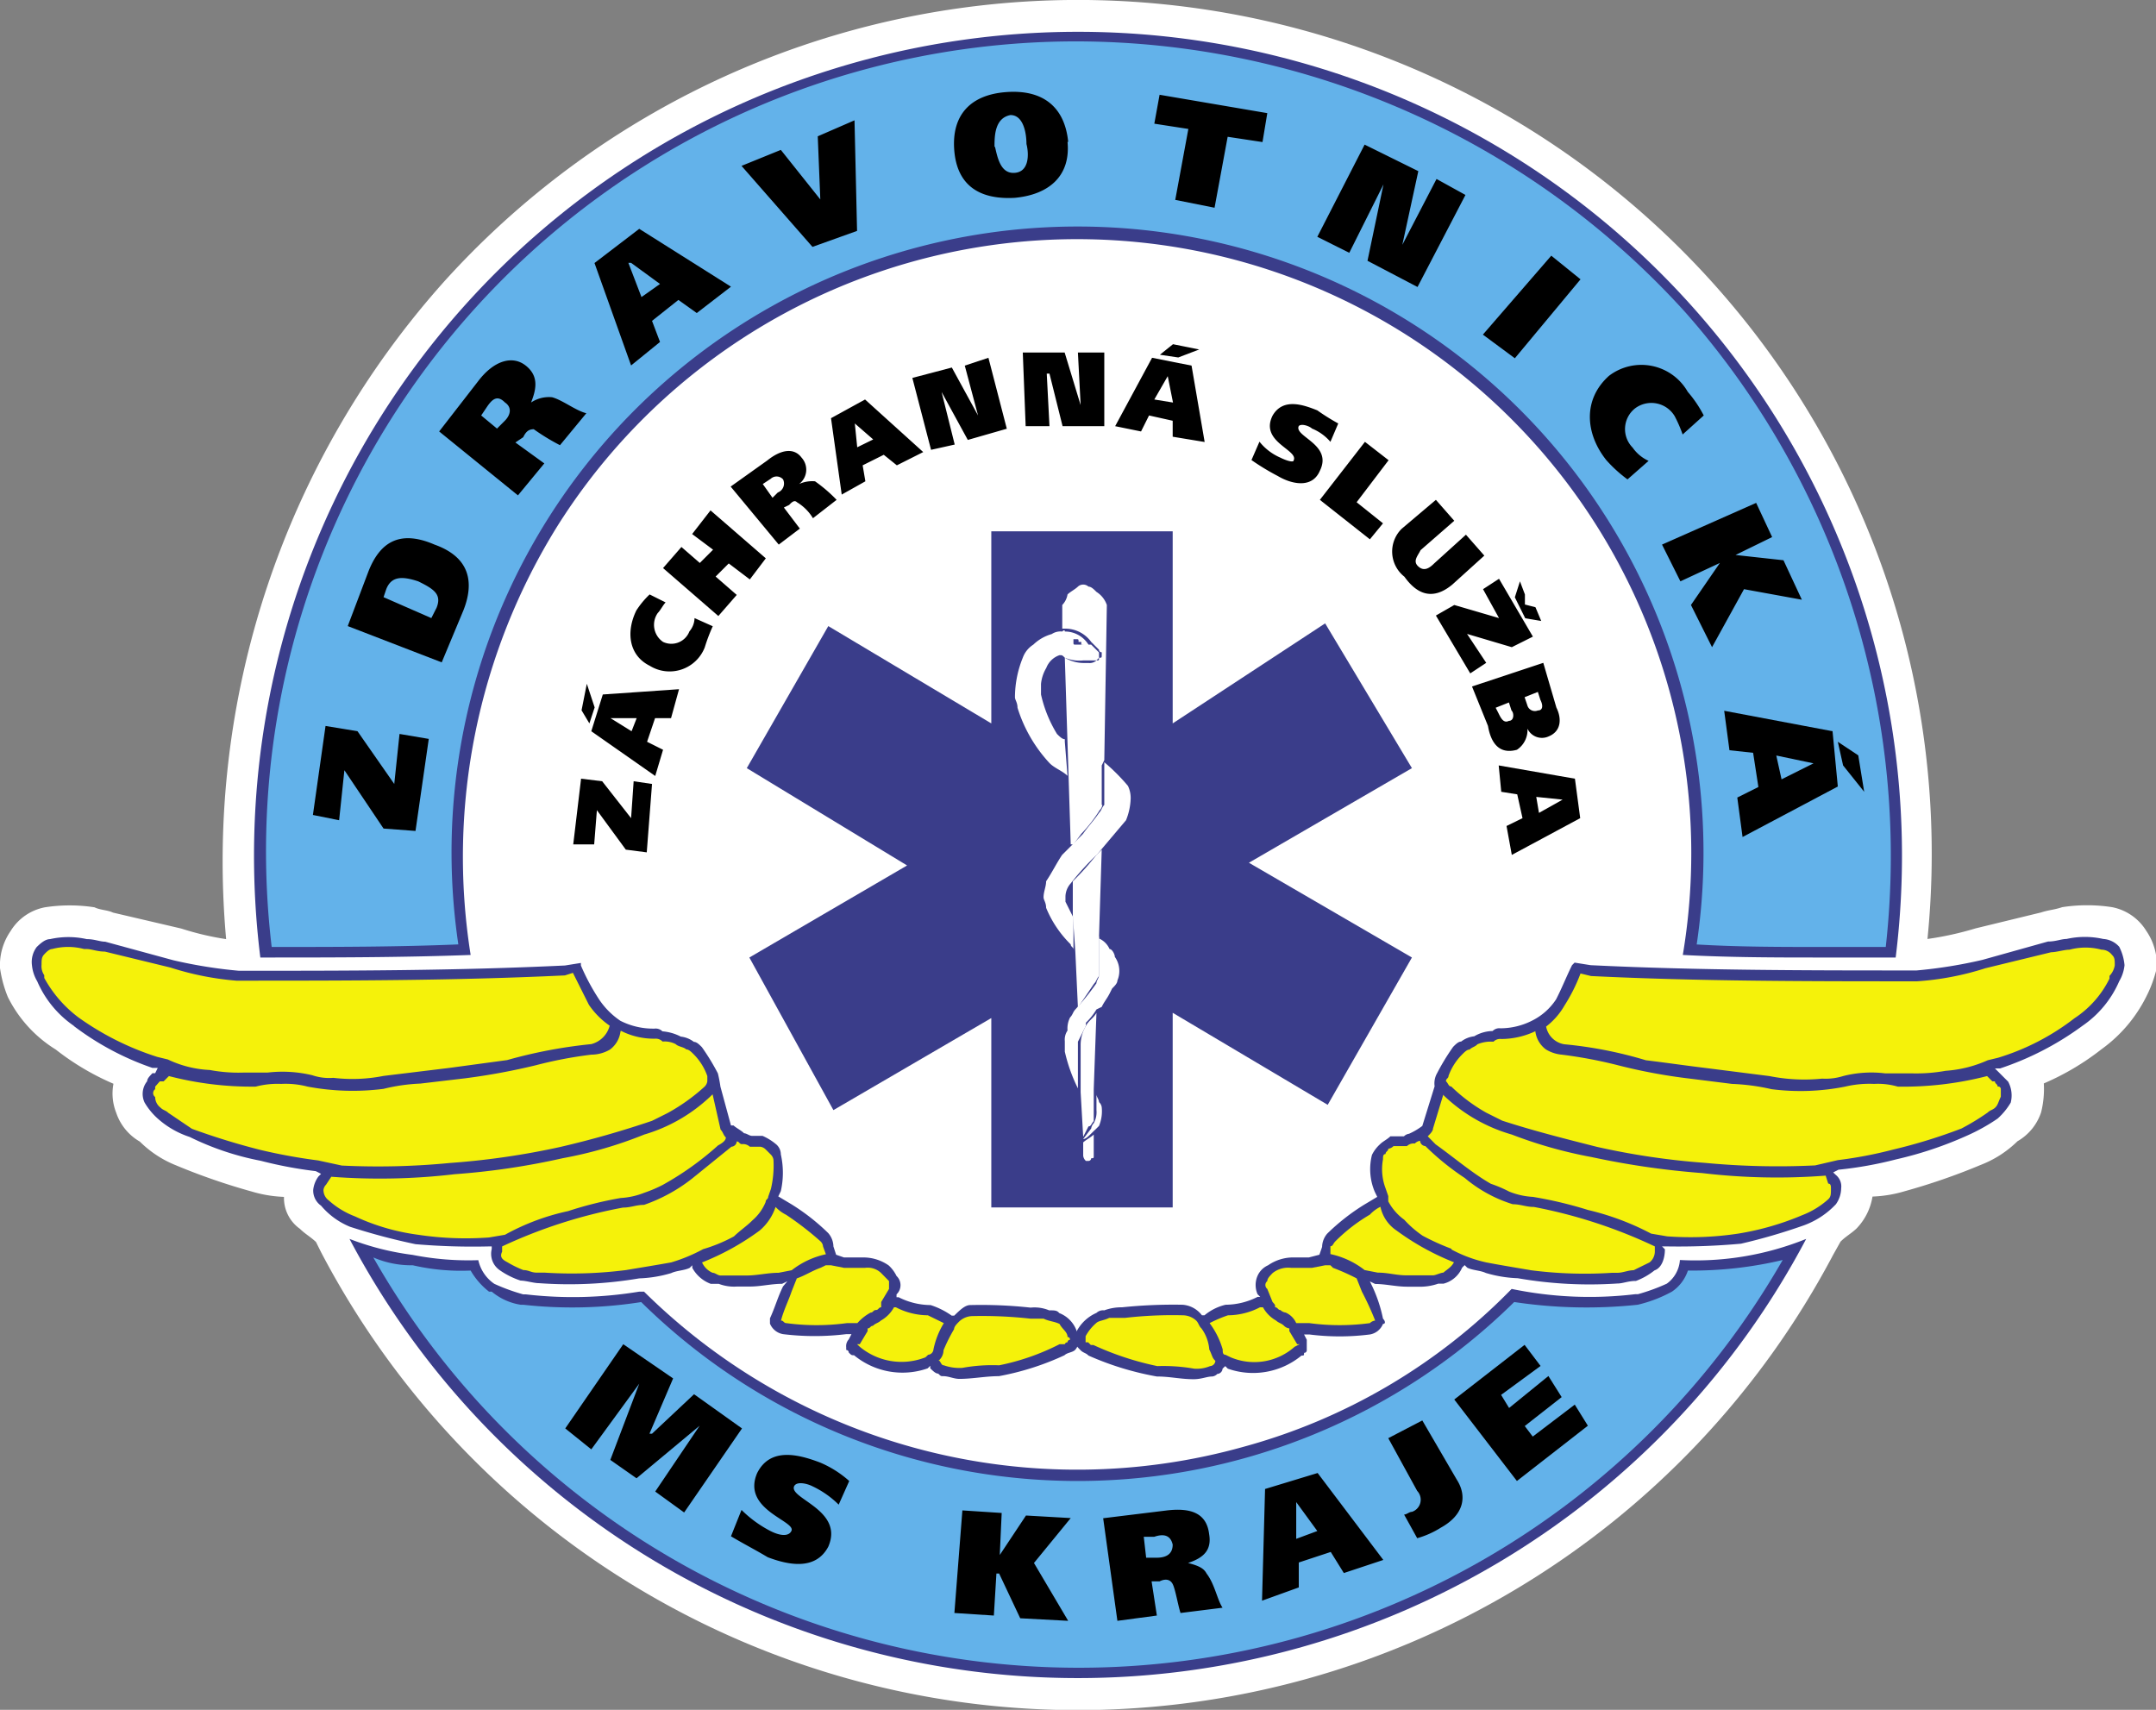 <svg xmlns="http://www.w3.org/2000/svg" width="134.91" height="107" viewBox="0 0 134.91 107">
  <rect x="0" y="0" width="134.91" height="107" fill="#808080" stroke="none"/>
  <title>logo_zzs_moravskoslezskeho_kraje</title>
  <g>
    <path d="M115.17,77.7c.33-.33.66-.5,1-.82h0a3.73,3.73,0,0,0,1-2,8,8,0,0,0,2-.33,39.91,39.91,0,0,0,4.77-1.65,6.76,6.76,0,0,0,2.3-1.48,3.28,3.28,0,0,0,1.48-1.81h0a6,6,0,0,0,.17-1.81,16.13,16.13,0,0,0,3.61-2.14,9,9,0,0,0,2.8-3.29,7.77,7.77,0,0,0,.66-1.81,3.76,3.76,0,0,0-.66-2.31,3.23,3.23,0,0,0-2.14-1.48,10.2,10.2,0,0,0-3.12,0c-.5.17-.83.17-1.32.33l-4.11,1h0a19.94,19.94,0,0,1-3,.66A53.43,53.43,0,0,0,27.8,17.61,54.42,54.42,0,0,0,14.15,58.77a17.74,17.74,0,0,1-2.8-.66h0l-4.28-1c-.32-.16-.82-.16-1.15-.33a10.18,10.18,0,0,0-3.12,0A3.23,3.23,0,0,0,.66,58.27,3.76,3.76,0,0,0,0,60.58a7.62,7.62,0,0,0,.49,1.81,8.09,8.09,0,0,0,3,3.29,16.13,16.13,0,0,0,3.61,2.14,3.25,3.25,0,0,0,.17,1.81h0a3.28,3.28,0,0,0,1.48,1.81A6.76,6.76,0,0,0,11,72.92a39.91,39.91,0,0,0,4.77,1.65,8,8,0,0,0,2,.33,2.36,2.36,0,0,0,1,2h0c.32.32.65.49,1,.82l.33.66a53.45,53.45,0,0,0,94.6.16Z" style="fill: #fff;fill-rule: evenodd"/>
    <path d="M40.31,80.83H40A25.45,25.45,0,0,1,32.9,81h-.16a12.12,12.12,0,0,1-1.81-.66h0a2.43,2.43,0,0,1-1-1.48,18,18,0,0,1-4.11-.33,16.82,16.82,0,0,1-3.95-1,51.53,51.53,0,0,0,91.15,0,18.49,18.49,0,0,1-7.9,1.32,2,2,0,0,1-.82,1.48h0a12.12,12.12,0,0,1-1.81.66h-.17a24,24,0,0,1-7.73-.33,37,37,0,0,1-16.78,9.88,38.54,38.54,0,0,1-37.51-9.71Z" style="fill: #3a3d8a;fill-rule: evenodd"/>
    <path d="M105.3,59.76c3,.16,5.92.16,8.72.16h4.6a51.56,51.56,0,1,0-102.33,0c4.44,0,8.88,0,13.16-.16a39.18,39.18,0,0,1,5.43-26.84A38.43,38.43,0,0,1,105.3,59.76Z" style="fill: #3a3d8a;fill-rule: evenodd"/>
    <path d="M4.61,64.2a17.56,17.56,0,0,0,4.93,2.63h.33l-.16.33H9.54c-.16.17-.33.33-.33.5A1.26,1.26,0,0,0,9.05,69a4.22,4.22,0,0,0,.82,1,5.62,5.62,0,0,0,2,1.15,17.42,17.42,0,0,0,4.44,1.49,26.16,26.16,0,0,0,3.45.65l.33.17-.16.16a1.71,1.71,0,0,0-.33.83,1.15,1.15,0,0,0,.49,1,4.7,4.7,0,0,0,1.81,1.32A40.13,40.13,0,0,0,26,77.86,41.88,41.88,0,0,0,30.6,78h.17v.16a1.24,1.24,0,0,0,.49,1.32,4.94,4.94,0,0,0,1.32.66c.32,0,.82.16,1.15.16A26.24,26.24,0,0,0,40,80a7.89,7.89,0,0,0,2-.33c.33-.16.83-.16,1.16-.33l.16-.16v.16a2.18,2.18,0,0,0,1.15,1h.5a2.69,2.69,0,0,0,1.15.17h.82c.66,0,1.32-.17,2-.17l.33-.16L49,80.5c-.33.66-.5,1.31-.82,2h0v.33a1.08,1.08,0,0,0,.82.66,16.31,16.31,0,0,0,3.95,0h.33l-.17.33a.61.61,0,0,0-.16.49v.17a.16.16,0,0,1,.16.16c.17.17.17.17.33.17a4.76,4.76,0,0,0,4.61.82l.16-.16v.16c.17.16.33.33.5.33.16.16.16.16.32.16.33,0,.66.17,1,.17.82,0,1.65-.17,2.47-.17a17,17,0,0,0,4.11-1.31c.17-.17.5-.17.66-.33s.16-.33.33-.5h0a.59.59,0,0,0-.17-.49h0a1.87,1.87,0,0,0-1.15-1.32C66.14,82,66,82,65.65,82a2.39,2.39,0,0,0-1.16-.17,28.56,28.56,0,0,0-3.78-.16c-.33,0-.66.33-1,.66h-.16a4.8,4.8,0,0,0-1.32-.66,4.48,4.48,0,0,1-2-.49H56.1V81a.79.79,0,0,0,0-1.15,2.21,2.21,0,0,0-.49-.66A2.77,2.77,0,0,0,54,78.69H52.81l-.49-.17L52.15,78a1.31,1.31,0,0,0-.32-.83,13.28,13.28,0,0,0-2.31-1.81l-.82-.49.16-.33a5.24,5.24,0,0,0,0-2.3.83.83,0,0,0-.33-.66,3.45,3.45,0,0,0-.82-.5h-.66c-.16,0-.33-.16-.49-.16-.16-.17-.49-.33-.66-.49h-.16L45.08,68a7.72,7.72,0,0,0-.16-.83,13.89,13.89,0,0,0-1-1.64c-.17-.17-.33-.33-.5-.33a1.64,1.64,0,0,0-.82-.33,3,3,0,0,0-1.15-.33.59.59,0,0,0-.49-.17,4.53,4.53,0,0,1-2.14-.49,4.88,4.88,0,0,1-1.32-1.32,13.53,13.53,0,0,1-1.15-2.14v-.16l-1,.16c-6.91.33-13.65.33-20.4.33a29.67,29.67,0,0,1-4.11-.66L6.58,58.93c-.33,0-.66-.16-1.15-.16a5.24,5.24,0,0,0-2.3,0c-.33,0-.66.33-.83.49A1.56,1.56,0,0,0,2,60.41a2.42,2.42,0,0,0,.33,1,6.5,6.5,0,0,0,2.31,2.8Z" style="fill: #3a3d8a;fill-rule: evenodd"/>
    <path d="M130.3,64.2a6.5,6.5,0,0,0,2.31-2.8,2.42,2.42,0,0,0,.33-1,3.13,3.13,0,0,0-.33-1.15,1.45,1.45,0,0,0-1-.49,5.24,5.24,0,0,0-2.3,0c-.33,0-.66.16-1.16.16l-4.11,1.15a29.67,29.67,0,0,1-4.11.66c-6.75,0-13.66,0-20.4-.33l-1-.16-.16.16c-.33.66-.66,1.49-1,2.14a3.84,3.84,0,0,1-1.48,1.32,4.39,4.39,0,0,1-2,.49.59.59,0,0,0-.49.17,2.33,2.33,0,0,0-1.15.33,1.64,1.64,0,0,0-.82.33c-.17,0-.33.16-.5.33a13.89,13.89,0,0,0-1,1.64,1.29,1.29,0,0,0-.16.83L89,70.46h0a4.22,4.22,0,0,1-.83.49.56.56,0,0,0-.32.16H87c-.16.17-.49.33-.65.5a2.21,2.21,0,0,0-.5.66,3.63,3.63,0,0,0,.17,2.3l.16.33-.82.49a13.28,13.28,0,0,0-2.31,1.81,1.31,1.31,0,0,0-.32.83l-.17.49-.66.17H81a2.77,2.77,0,0,0-1.65.49,1.29,1.29,0,0,0-.66.66,1.44,1.44,0,0,0,0,1.15l.17.17h-.17a4.48,4.48,0,0,1-2,.49,3.22,3.22,0,0,0-1.32.66h-.16A1.67,1.67,0,0,0,74,81.65a31.32,31.32,0,0,0-3.79.16A3.1,3.1,0,0,0,69.1,82a.61.61,0,0,0-.49.16,2.56,2.56,0,0,0-1.32,1.32h0V84h0c0,.17.16.33.33.5s.33.16.49.33a18.5,18.5,0,0,0,4.28,1.31c.82,0,1.48.17,2.3.17.5,0,.83-.17,1.16-.17a.5.5,0,0,0,.32-.16.35.35,0,0,0,.33-.33l.17-.16.16.16a4.76,4.76,0,0,0,4.61-.82c.16,0,.16,0,.16-.17a.16.16,0,0,0,.17-.16v-.66l-.17-.33h.33a15,15,0,0,0,3.79,0,1.08,1.08,0,0,0,.82-.66c.16,0,.16-.16,0-.33h0a9,9,0,0,0-.66-2l-.16-.33.33.16c.65,0,1.31.17,2,.17h.66A3.48,3.48,0,0,0,90,80.33h.33a1.73,1.73,0,0,0,1.16-1l.16-.16.16.16c.33.17.83.17,1.16.33a7.89,7.89,0,0,0,2,.33,26.24,26.24,0,0,0,6.25.33c.33,0,.66-.16,1.15-.16a4.29,4.29,0,0,0,1.16-.66c.49-.17.65-.82.65-1.32L104,78h.33a43.35,43.35,0,0,0,4.61-.17,36.59,36.59,0,0,0,3.94-1.15,5.19,5.19,0,0,0,2-1.32,1.76,1.76,0,0,0,.33-1,.92.92,0,0,0-.33-.83l-.17-.16.33-.17a24.06,24.06,0,0,0,3.62-.65,23.42,23.42,0,0,0,4.44-1.49A11.91,11.91,0,0,0,125,70a4.22,4.22,0,0,0,.82-1,1.83,1.83,0,0,0-.16-1.31l-.5-.5h0l-.33-.33h.33a18.54,18.54,0,0,0,5.1-2.63Z" style="fill: #3a3d8a;fill-rule: evenodd"/>
    <path d="M58.74,85.11c.16.16.16.33.32.33a2.91,2.91,0,0,0,1.16.16,10.34,10.34,0,0,1,2.3-.16,14.6,14.6,0,0,0,3.78-1.32h.33A.17.17,0,0,1,66.8,84h0a.16.16,0,0,1,.16-.16s0-.17-.16-.17c0-.32-.33-.49-.5-.82-.33-.16-.65-.16-1-.33h-.83a27.34,27.34,0,0,0-3.62-.16,1.23,1.23,0,0,0-.82.33c-.16.16-.33.33-.33.49a10,10,0,0,0-.66,1.32.87.87,0,0,1-.32.66Z" style="fill: #f5f20a;fill-rule: evenodd"/>
    <path d="M55.94,81.81a2.11,2.11,0,0,1-.82.83c-.17.16-.33.16-.5.33-.16,0-.16.16-.33.16v.17l-.49.82h-.17l.17.16a4.08,4.08,0,0,0,4.11.66l.17-.16a.36.36,0,0,0,.33-.33,5.08,5.08,0,0,1,.65-1.65l-1-.49a4.4,4.4,0,0,1-2-.5Z" style="fill: #f5f20a;fill-rule: evenodd"/>
    <path d="M53,82.8h.65a3,3,0,0,1,.83-.66c.16,0,.16-.16.33-.16s.16-.17.33-.17v-.33l.49-.82v-.49l-.49-.5a1.21,1.21,0,0,0-1-.33H52.81L52,79.18h-.33l-.33.16c-.49.17-1,.5-1.48.66l-.33.83c-.16.49-.49,1.15-.66,1.81.17,0,.17.16.33.16a14.13,14.13,0,0,0,3.79,0Z" style="fill: #f5f20a;fill-rule: evenodd"/>
    <path d="M43.93,79a1.27,1.27,0,0,0,.66.65c.16,0,.33.17.49.17h1.64c.66,0,1.32-.17,2-.17l.82-.16a5.25,5.25,0,0,1,2.14-1L51.5,78a.49.49,0,0,0-.17-.33,19.22,19.22,0,0,0-2.14-1.65,2.35,2.35,0,0,1-.66-.49h0a3.28,3.28,0,0,1-1,1.48,15.94,15.94,0,0,1-3.62,2Z" style="fill: #f5f20a;fill-rule: evenodd"/>
    <path d="M43.93,78.19a9.69,9.69,0,0,0,2-.82c.33-.33.82-.66,1.15-1a3,3,0,0,0,.83-1.15c0-.17.16-.17.16-.33l.17-.49a6.39,6.39,0,0,0,.16-1.81.56.56,0,0,0-.16-.33l-.33-.33a.59.59,0,0,0-.33-.17h-.66a.62.62,0,0,0-.49-.16c-.17,0-.17-.17-.33-.17h0a.35.35,0,0,1-.33.33l-2.47,2a10.36,10.36,0,0,1-3,1.64c-.5,0-.82.17-1.32.17A31.34,31.34,0,0,0,31.42,78v.33c-.16.33,0,.49.33.66a6.5,6.5,0,0,0,1,.49c.33,0,.49.16.82.16h.5a26.79,26.79,0,0,0,5.1-.16C40,79.34,41,79.18,42,79a10.44,10.44,0,0,0,2-.83Z" style="fill: #f5f20a;fill-rule: evenodd"/>
    <path d="M44.59,68.48A10.18,10.18,0,0,1,40.31,71a26.07,26.07,0,0,1-5.1,1.48,45.51,45.51,0,0,1-6.75,1,40,40,0,0,1-7.73.16l-.33.5a.56.56,0,0,0-.16.33.81.81,0,0,0,.33.65,5.28,5.28,0,0,0,1.64,1,13.53,13.53,0,0,0,3.95,1.15,20,20,0,0,0,4.44.17l1-.17a14.34,14.34,0,0,1,3.95-1.48,23.26,23.26,0,0,1,3.29-.82,4.71,4.71,0,0,0,1.48-.33,8.25,8.25,0,0,0,1.15-.49,18.75,18.75,0,0,0,3.46-2.47c.32-.17.49-.33.49-.5-.17-.16-.17-.33-.33-.49Z" style="fill: #f5f20a;fill-rule: evenodd"/>
    <path d="M38.83,64.53a1.67,1.67,0,0,1-.66,1.15A2.33,2.33,0,0,1,37,66a26.34,26.34,0,0,0-3.46.66,40.68,40.68,0,0,1-4.44.82l-2.8.33a11.39,11.39,0,0,0-2.3.33A15.29,15.29,0,0,1,19.25,68a5.42,5.42,0,0,0-1.65-.17A5.39,5.39,0,0,0,16,68a20.59,20.59,0,0,1-5.43-.66l-.33.33H10L9.71,68v.16a.3.3,0,0,0,0,.49.83.83,0,0,0,.33.66c.16.17.33.17.49.33l1.48,1a43.76,43.76,0,0,0,4.28,1.32,35,35,0,0,0,3.62.66l1.48.32a46.51,46.51,0,0,0,6.74-.16,48.12,48.12,0,0,0,6.91-1,59.67,59.67,0,0,0,5.76-1.64l1-.5A12,12,0,0,0,44.09,68a.59.59,0,0,0,.17-.33v-.33A3.63,3.63,0,0,0,43.43,66c-.16-.16-.32-.33-.49-.33-.16-.16-.49-.16-.66-.33a1.51,1.51,0,0,0-.82-.16A.59.59,0,0,0,41,65a4.53,4.53,0,0,1-2.14-.49Z" style="fill: #f5f20a;fill-rule: evenodd"/>
    <path d="M38.17,64.2a5,5,0,0,1-1.32-1.32l-1-2-.5.16c-6.91.33-13.65.33-20.56.33h0a18.23,18.23,0,0,1-4.12-.82l-4.11-1c-.49,0-.82-.16-1.15-.16H5.26a3.87,3.87,0,0,0-2,0h0c-.16,0-.33.16-.49.33s-.17.32-.17.65a1,1,0,0,0,.17.66h0v.17a7.72,7.72,0,0,0,2.14,2.47,17.67,17.67,0,0,0,4.93,2.47l.66.16a6.84,6.84,0,0,0,2.63.66,9.65,9.65,0,0,0,2.14.16h1.48a8,8,0,0,1,2.8.17,3.27,3.27,0,0,0,1.31.16A10,10,0,0,0,24,67.33l4.11-.5,3.62-.49a30.53,30.53,0,0,1,5.27-1,1.61,1.61,0,0,0,1.15-1.15Z" style="fill: #f5f20a;fill-rule: evenodd"/>
    <path d="M96.74,64.2a1.38,1.38,0,0,0,1.15,1.15,26,26,0,0,1,5.1,1c1.32.16,2.47.33,3.79.49l3.94.5a11.1,11.1,0,0,0,3.3.16,3.68,3.68,0,0,0,1.31-.16,7.09,7.09,0,0,1,2.63-.17h1.65a10.39,10.39,0,0,0,2.14-.16,7.71,7.71,0,0,0,2.63-.66l.66-.16a14.87,14.87,0,0,0,4.77-2.47A6.25,6.25,0,0,0,132,61.24v-.17h0a1.25,1.25,0,0,0,.33-.66c0-.33,0-.49-.17-.65a.83.83,0,0,0-.66-.33h0a3.87,3.87,0,0,0-2,0h0c-.33,0-.82.16-1.15.16l-4.11,1a17.93,17.93,0,0,1-4.28.82h0c-6.75,0-13.66,0-20.4-.33l-.66-.16a10.69,10.69,0,0,1-1,2,4.44,4.44,0,0,1-1.15,1.32Z" style="fill: #f5f20a;fill-rule: evenodd"/>
    <path d="M96.08,64.53a5.05,5.05,0,0,1-2.14.49.59.59,0,0,0-.49.17,2.15,2.15,0,0,0-1,.16c-.16.17-.33.17-.49.33-.17,0-.33.17-.49.33a3.63,3.63,0,0,0-.83,1.32c0,.16-.16.16-.16.33.16.16.16.33.33.33A10.56,10.56,0,0,0,93,69.63l1,.5c2,.65,4,1.15,5.93,1.64a46,46,0,0,0,6.74,1,48.36,48.36,0,0,0,6.91.16L115,72.6a26.34,26.34,0,0,0,3.46-.66,33.45,33.45,0,0,0,4.28-1.32,14.77,14.77,0,0,0,1.64-1c.16-.16.33-.16.49-.33s.17-.33.33-.66v-.49A.16.16,0,0,0,125,68c0-.17-.17-.17-.17-.33h-.16l-.33-.33a21,21,0,0,1-5.59.66,4.44,4.44,0,0,0-1.48-.17,6.51,6.51,0,0,0-1.81.17,14.29,14.29,0,0,1-4.61.16,13.08,13.08,0,0,0-2.47-.33l-2.63-.33a34.33,34.33,0,0,1-4.44-.82A28.7,28.7,0,0,0,97.73,66a2.28,2.28,0,0,1-1-.33,1.67,1.67,0,0,1-.66-1.15Z" style="fill: #f5f20a;fill-rule: evenodd"/>
    <path d="M90.32,68.48l-.65,2.14c0,.16-.17.33-.33.49l.49.5c1.15.82,2.3,1.81,3.46,2.47a8.25,8.25,0,0,1,1.15.49,4.59,4.59,0,0,0,1.48.33,25.37,25.37,0,0,1,3.45.82,16.57,16.57,0,0,1,3.95,1.48l1,.17a20,20,0,0,0,4.44-.17,17.34,17.34,0,0,0,4-1.15,5.28,5.28,0,0,0,1.64-1c.17-.16.17-.32.17-.65,0-.17,0-.33-.17-.33l-.16-.5a39.68,39.68,0,0,1-7.73-.16,51.11,51.11,0,0,1-6.91-1A28.1,28.1,0,0,1,94.6,71a10.18,10.18,0,0,1-4.28-2.47Z" style="fill: #f5f20a;fill-rule: evenodd"/>
    <path d="M90.82,78.19A8.37,8.37,0,0,0,93,79c.82.16,1.81.32,2.79.49a26.4,26.4,0,0,0,5.1.16h.33c.33,0,.66-.16,1-.16l1-.49a.88.88,0,0,0,.33-.66V78a31.34,31.34,0,0,0-7.57-2.47c-.5,0-.83-.17-1.32-.17a8.59,8.59,0,0,1-3-1.64,16.16,16.16,0,0,1-2.47-2,.35.35,0,0,1-.33-.33h0a.59.59,0,0,0-.33.17.61.61,0,0,0-.49.16H87.2a.59.59,0,0,1-.33.17c0,.16-.17.16-.17.33-.16,0-.16.16-.16.33a3.37,3.37,0,0,0,.16,1.81l.17.49v.33a3.33,3.33,0,0,0,1,1.15,6.53,6.53,0,0,0,1.15,1,14.74,14.74,0,0,0,1.81.82Z" style="fill: #f5f20a;fill-rule: evenodd"/>
    <path d="M91,79a15.94,15.94,0,0,1-3.62-2,2.38,2.38,0,0,1-1-1.48h0a2.21,2.21,0,0,0-.66.49,10.6,10.6,0,0,0-2.14,1.65c-.17.16-.17.33-.33.33v.49a5.25,5.25,0,0,1,2.14,1l.82.16c.66,0,1.15.17,1.81.17h1.65c.16,0,.49-.17.65-.17.17-.16.5-.33.66-.65Z" style="fill: #f5f20a;fill-rule: evenodd"/>
    <path d="M81.93,82.8a14.15,14.15,0,0,0,3.79,0,.56.56,0,0,1,.33-.16,18.6,18.6,0,0,0-.83-1.81L84.89,80a13.57,13.57,0,0,0-1.48-.66l-.16-.16h-.33l-.82.16H80.78a1.56,1.56,0,0,0-1.15.33c-.16.17-.33.33-.33.5a.31.31,0,0,0,0,.49l.33.82c.16.17.16.17.16.33.17,0,.17.17.33.17a.6.6,0,0,0,.33.16,1.29,1.29,0,0,1,.66.66Z" style="fill: #f5f20a;fill-rule: evenodd"/>
    <path d="M79,81.81h-.16a4.4,4.4,0,0,1-2,.5,8.25,8.25,0,0,0-1.15.49,5.1,5.1,0,0,1,.82,1.65c0,.16,0,.33.17.33l.33.16a3.8,3.8,0,0,0,4-.66l.32-.16h-.16l-.49-.82v-.17a.56.56,0,0,1-.33-.16c-.17-.17-.33-.17-.5-.33a2.11,2.11,0,0,1-.82-.83Z" style="fill: #f5f20a;fill-rule: evenodd"/>
    <path d="M76,85.11c-.16-.17-.16-.33-.33-.66a2.6,2.6,0,0,0-.49-1.32c-.17-.16-.17-.33-.33-.49a1.25,1.25,0,0,0-.82-.33,26.15,26.15,0,0,0-3.62.16h-1c-.33.17-.66.17-.82.33a2.93,2.93,0,0,0-.66.82V84h.16l.17.17h.16a18.52,18.52,0,0,0,4,1.32,11.13,11.13,0,0,1,2.3.16,2.15,2.15,0,0,0,1-.16.35.35,0,0,0,.33-.33Z" style="fill: #f5f20a;fill-rule: evenodd"/>
    <path d="M40.14,81.48a27.79,27.79,0,0,1-7.4.17h-.16a3.71,3.71,0,0,1-1.81-.82H30.6a4.57,4.57,0,0,1-1.15-1.32,13.46,13.46,0,0,1-3.62-.33,6,6,0,0,1-2.47-.49,50.78,50.78,0,0,0,88.19.16,24.46,24.46,0,0,1-5.93.66,2.57,2.57,0,0,1-1,1.32h0a8.5,8.5,0,0,1-2.14.82h0a30.32,30.32,0,0,1-7.73-.17,38.91,38.91,0,0,1-54.63,0Z" style="fill: #63b2ea;fill-rule: evenodd"/>
    <path d="M106.12,59.1c2.63.16,5.26.16,7.9.16H118a51.43,51.43,0,0,0-12.5-39.67,51.49,51.49,0,0,0-38-17A50.69,50.69,0,0,0,17,59.26c3.94,0,7.89,0,11.68-.16a39.17,39.17,0,1,1,77.49,0Z" style="fill: #63b2ea;fill-rule: evenodd"/>
    <polygon points="62.03 33.25 62.03 45.27 51.83 39.18 46.73 48.07 56.76 54.16 46.89 59.92 52.15 69.47 62.03 63.71 62.03 75.56 73.38 75.56 73.38 63.38 83.08 69.14 88.35 59.92 78.15 53.99 88.35 48.07 82.92 39.01 73.38 45.27 73.38 33.25 62.03 33.25" style="fill: #3a3d8a;fill-rule: evenodd"/>
    <path d="M69.1,50.21v.16h0c-.16.17-.16.33-.33.5-.33.49-.66.82-1,1.31l-.65.66-.66.66c-.33.49-.66,1.15-1,1.65,0,.33-.16.65-.16,1,0,.17.16.33.16.66A6.86,6.86,0,0,0,67,59.1c0,.16.17.16.17.33v-2l-.5-1h0v-.33a1.28,1.28,0,0,1,.33-.82h0a16.4,16.4,0,0,1,1.65-1.81l1.81-2.14A3.94,3.94,0,0,0,70.75,50a1.74,1.74,0,0,0-.17-.82h0a12.15,12.15,0,0,0-1.48-1.48Z" style="fill: #fff;fill-rule: evenodd"/>
    <path d="M67.45,65.19l.5-1V64a4.07,4.07,0,0,0,.66-.83l.33-.16c.16-.33.32-.5.49-.83l.16-.32c.17-.17.33-.33.33-.5a1.53,1.53,0,0,0-.16-1.48c0-.16-.17-.49-.33-.49a1.29,1.29,0,0,0-.66-.66v2.3c0,.17-.16.33-.16.5a16,16,0,0,1-1.32,1.64c-.16.17-.16.33-.33.5a1.51,1.51,0,0,0-.16.82,1,1,0,0,0-.17.66v.66a10.22,10.22,0,0,0,.82,2.3v-3Z" style="fill: #fff;fill-rule: evenodd"/>
    <path d="M68.94,50.37V47.9l.16-.33.16-9.71a1.57,1.57,0,0,0-.65-.82c-.17-.17-.33-.33-.5-.33a.49.49,0,0,0-.66,0c-.16.16-.49.33-.65.49a1.25,1.25,0,0,1-.33.66v1.48h.16a2,2,0,0,1,1.65.83l.49.49c0,.16.17.16.17.16V41c0,.16,0,.16-.17.16,0,.17,0,.17-.16.17a.63.63,0,0,1-.5.16h-.33a2.33,2.33,0,0,1-1.15-.33L67,52.84h.17l.49-.66a8.85,8.85,0,0,0,1.15-1.48.55.55,0,0,0,.17-.33Z" style="fill: #fff;fill-rule: evenodd"/>
    <path d="M68.61,69.47a1.43,1.43,0,0,1-.17.82.6.6,0,0,0-.16.33l-.5.66c.17,0,.33-.17.66-.5l.17-.16.16-.16a2.39,2.39,0,0,0,.17-1.16.51.51,0,0,0-.17-.33c0-.16-.16-.33-.16-.49Z" style="fill: #fff;fill-rule: evenodd"/>
    <path d="M68.77,58.6l.17-5.43-.33.33a16.47,16.47,0,0,1-1.48,1.65v2.14l.16,2.3.16,3.46,1-1.48c.17-.17.17-.33.33-.5V58.6Z" style="fill: #fff;fill-rule: evenodd"/>
    <path d="M66.8,48.56l-.17-2.14v-.16c-.16,0-.33-.17-.49-.33a8.09,8.09,0,0,1-1-2.47V42.8a2.42,2.42,0,0,1,.33-1A1.35,1.35,0,0,1,66.3,41h0c.17,0,.17,0,.33.16a2.37,2.37,0,0,0,1.15.17h.83l.16-.17V41h0v-.17l-.49-.49h-.17a1.73,1.73,0,0,0-1.48-.82h0c0-.17-.16,0-.16,0a1,1,0,0,0-.66.16,2.72,2.72,0,0,0-1.15.66,1.63,1.63,0,0,0-.66.82h0a6.63,6.63,0,0,0-.49,2.47c0,.17.16.33.16.66a9,9,0,0,0,2,3.46c.32.33.82.49,1.15.82m1-8.23h-.49c-.16,0-.16,0-.16-.16h0V40h.16c.16,0,.16,0,.16.17h.17v.16Z" style="fill: #fff;fill-rule: evenodd"/>
    <path d="M68.44,69.63V68.15l.17-4.77c-.17.33-.5.49-.66.82a2.33,2.33,0,0,0-.33,1.15h0v3l.16,2.79.33-.65c.17,0,.17-.17.33-.33v-.5Z" style="fill: #fff;fill-rule: evenodd"/>
    <path d="M68.44,71c-.16.16-.49.33-.66.49v.83a.51.51,0,0,0,.17.33h.16a.17.17,0,0,0,.17-.17c.16,0,.16,0,.16-.16V71Z" style="fill: #fff;fill-rule: evenodd"/>
    <path d="M35.87,52.84h1.31l.17-2.14,1.81,2.47,1.31.17.33-4.28-1.15-.17-.16,2.31-1.81-2.31-1.32-.16ZM41,48.56l.49-1.64-1-.5.5-1.48h1l.5-1.81-4.77.33L37,45.76Zm-2.8-3.62h1.64l-.32.82Zm-1.81-.49.49.82.33-1-.49-1.48Zm7.07-5.77a1.31,1.31,0,0,1-.32.83,1.21,1.21,0,0,1-1.65.66,1.29,1.29,0,0,1-.33-1.81c.17-.17.33-.5.49-.66l-1-.5a5.4,5.4,0,0,0-.83,1c-.65,1.32-.49,2.8.83,3.46a2.36,2.36,0,0,0,3.45-1.15,11,11,0,0,1,.5-1.32Zm1.16-4.28-.83.83-1.15-1-1.15,1.32,3.46,3,1.15-1.32-1.32-1.15.82-.82,1.32,1,1-1.32-3.46-3-1.15,1.48Zm4.11-.32,1.32-1-1-1.32.33-.16c.16-.17.33-.33.49-.17a2.93,2.93,0,0,1,1,1l1.48-1.15A9.17,9.17,0,0,0,51,30.12a2,2,0,0,0-1,.17h0a1.12,1.12,0,0,0,.16-1.65c-.49-.66-1.32-.49-2.14.17l-2.3,1.64Zm-1-3.79.5-.33A.54.54,0,0,1,49,30a.6.6,0,0,1-.33.82l-.33.33Zm4.94.66,1.48-.83-.17-1,1.32-.66.82.66,1.65-.83L54.13,25,52,26.17Zm.82-4.45h0l1.15,1-1,.49Zm4.77,1.65,1.48-.33-.82-3.29h0l1.64,3L63,26.83l-1.15-4.44-1.48.49L61.2,26h0l-1.64-3-2.47.65Zm5.92-1.48h1.49l-.17-3.29h.17l.82,3.29H69.1V22.06H67.45l.17,3.29h0l-1-3.29H64Zm5.6,0L71.4,27l.5-1,1.48.33v1l2,.33-.82-4.78-2.47-.49Zm3.29-3.13h0l.33,1.65L72.23,25Zm.33-2-.82.66,1.15.17,1.31-.5ZM83.74,26.5a13.3,13.3,0,0,1-1.31-.82c-.83-.33-2.14-.82-2.8.33-.82,1.65,1.64,2.14,1.32,2.8,0,.16-.5,0-.83-.17a3.4,3.4,0,0,1-1.31-1l-.5,1.15a15,15,0,0,0,1.65,1c.82.49,2.14.82,2.63-.33.82-1.65-1.64-2.14-1.32-2.8.17-.17.66,0,.83.16a3,3,0,0,1,1.15.83Zm-1.15,4.78,3.13,2.47.82-1-1.65-1.32,2-2.63-1.48-1.15ZM91,32.59l-1.15-1.31-2.14,1.81a2,2,0,0,0,.17,3c.82,1.15,1.81,1.48,3,.49l2-1.81-1.15-1.31-2,1.81c-.33.33-.66.49-1,.16s0-.66.16-1Zm2.8,3.63-1,.65,1,1.81L91,37.86l-1.15.66L92,42.14l1-.66L91.8,39.67l2.8.83,1.32-.66Zm1.31.16-.32,1,.65,1.31,1,.17L96.08,38l-.66-.17V37.2Zm-3,6.58,1,2.47c.17,1,.66,1.81,1.81,1.49a1.48,1.48,0,0,0,.66-1.32h0a1,1,0,0,0,1.31.49c.83-.33.83-1.15.5-1.81l-.82-2.8Zm2.31,1,.16.5c.17.16.17.65-.16.65-.33.17-.5-.16-.66-.49l-.17-.33Zm1.81-.66.16.5c.17.33.17.66-.16.66a.49.49,0,0,1-.66-.33l-.17-.5ZM93.78,47.9l.16,1.65,1,.16.33,1.49-1,.49.33,1.81,4.28-2.3-.33-2.47Zm4,2.14h0l-1.48.83-.17-1Z"/>
    <path d="M19.58,51l1.64.33.33-3.13L24,51.85,26,52l.83-5.76L25,45.93l-.33,3.13-2.3-3.3-2-.33Zm8.06-9.55L29,38.19c.65-1.65.49-3.29-1.81-4.11-2.31-1-3.46,0-4.12,1.64l-1.31,3.46ZM24,37.37l.17-.5c.32-.82,1-.82,2-.49,1,.49,1.48.82,1.15,1.65l-.33.65ZM32.41,31l1.65-2-1.81-1.31.49-.33c.16-.33.33-.5.66-.5a13.39,13.39,0,0,0,1.64,1l1.65-2c-.66-.16-1.48-.82-2.14-1a2,2,0,0,0-1.32.33h0c.33-.83.5-1.65-.33-2.31s-2-.33-3,1L27.48,27ZM30.11,26l.33-.49c.33-.5.66-.83,1.15-.33.49.33.33.82,0,1.15l-.49.49Zm9.38-3.13L41.3,21.4l-.5-1.32,1.65-1.31,1.15.82,2.14-1.65L40,14.32l-2.8,2.14Zm-.17-6.42h.17l1.81,1.32-1.16.82Zm11.52-1,2.79-1-.16-6.92-2.3,1,.16,3.95h0L48.86,9.38l-2.46,1Zm16-6.58C66.63,6.75,65.32,5.6,63,5.76s-3.45,1.48-3.29,3.62,1.48,3.13,3.79,3C65.65,12.18,67,11,66.8,8.89Zm-4.61.33c0-.66,0-1.81,1-2,.82,0,1,1.16,1,1.81.17.66.17,1.81-.82,1.81-.82,0-1-1-1.15-1.64ZM79.3,7.08,72.56,5.93l-.33,1.81,2.13.33-.82,4.44L76,13l.82-4.44L79,8.89Zm3.13,7.74,2,1,2.14-4.28h0l-1,4.78,3.13,1.64,3-5.76-1.81-1-2.14,4.12h0l1-4.61L85.39,9.05ZM97.07,16l-4.28,4.94,2,1.48,4.11-4.94Zm6.09,12.84a2.44,2.44,0,0,1-1-.83,1.65,1.65,0,0,1,.16-2.46,1.7,1.7,0,0,1,2.47.49,8.17,8.17,0,0,1,.5,1.15L106.61,26a7.49,7.49,0,0,0-1-1.48,3.34,3.34,0,0,0-4.93-1c-1.65,1.48-1.48,3.62-.17,5.27A8.47,8.47,0,0,0,101.84,30Zm7.73,4.77-1-2.14L104,34.08l1.15,2.3,2.47-1.15h0l-1.81,2.63,1.32,2.64,2-3.63,3.62.66-1.15-2.47-3-.33h0Zm-3,10.87.33,2.47,1.48.16.33,2.14-1.32.66.33,2.47L115,49.22l-.33-3.46Zm5.59,3.29h0l-2,1-.33-1.49Zm2.8-.5L115,46.42l.33,1.48,1.32,1.65Z"/>
    <path d="M35.37,89.39,37,90.7l3-4.11h0l-1.81,4.77,1.64,1.15,3.95-3.29h0L41,93.34l1.81,1.31,3.62-5.26-3-2.14L40.8,89.72h-.16l1.48-3.46L39,84.12Zm17.77,3.29a6.57,6.57,0,0,0-1.81-1.15c-1.31-.5-3.12-1-3.95.65-1,2.31,2.47,3,2.14,3.63-.16.33-.66.33-1.31,0a7.33,7.33,0,0,1-1.81-1.32l-.66,1.65c.82.49,1.48.82,2.3,1.31,1.32.5,3,.83,3.79-.66,1-2.3-2.47-3-2.14-3.78.16-.33.82-.17,1.15,0a5.89,5.89,0,0,1,1.64,1.15Zm9.54,2-2.46-.16-.5,6.42,2.47.16.16-2.63h.17l1.32,2.8,3,.16-2.14-3.62L67,95l-2.8-.16-1.64,2.47h0Zm7.24,6.75,2.47-.33-.33-2.14h.5c.32-.16.65-.16.82.17s.33,1.32.49,1.81l2.63-.33c-.33-.49-.49-1.48-1-2.14-.17-.33-.5-.49-1.16-.66h0c1-.33,1.49-.82,1.32-1.81-.16-1.32-1.15-1.65-2.63-1.48l-4,.49Zm1.65-5.26h.66c.49-.17,1-.17,1.15.49,0,.66-.5.82-1,.82h-.66Zm7.4,4,2.3-.83V97.78l2-.66.82,1.32,2.47-.82-4.11-5.44-3.29,1ZM81.11,94h0l1.32,1.81-1.32.49ZM89,88.89,86.87,90l1.81,3.3a.8.8,0,0,1-.33,1.31c-.17,0-.33.17-.49.17l.82,1.48a5.66,5.66,0,0,0,1.48-.66c1.48-.82,1.64-2,1-3Zm5.92,3.79,4.44-3.46-.82-1.32-2.63,2-.5-.66,2.31-1.81-.83-1.32-2.46,2-.5-.82,2.47-1.81-1-1.32L91,87.58Z"/>
  </g>
</svg>
